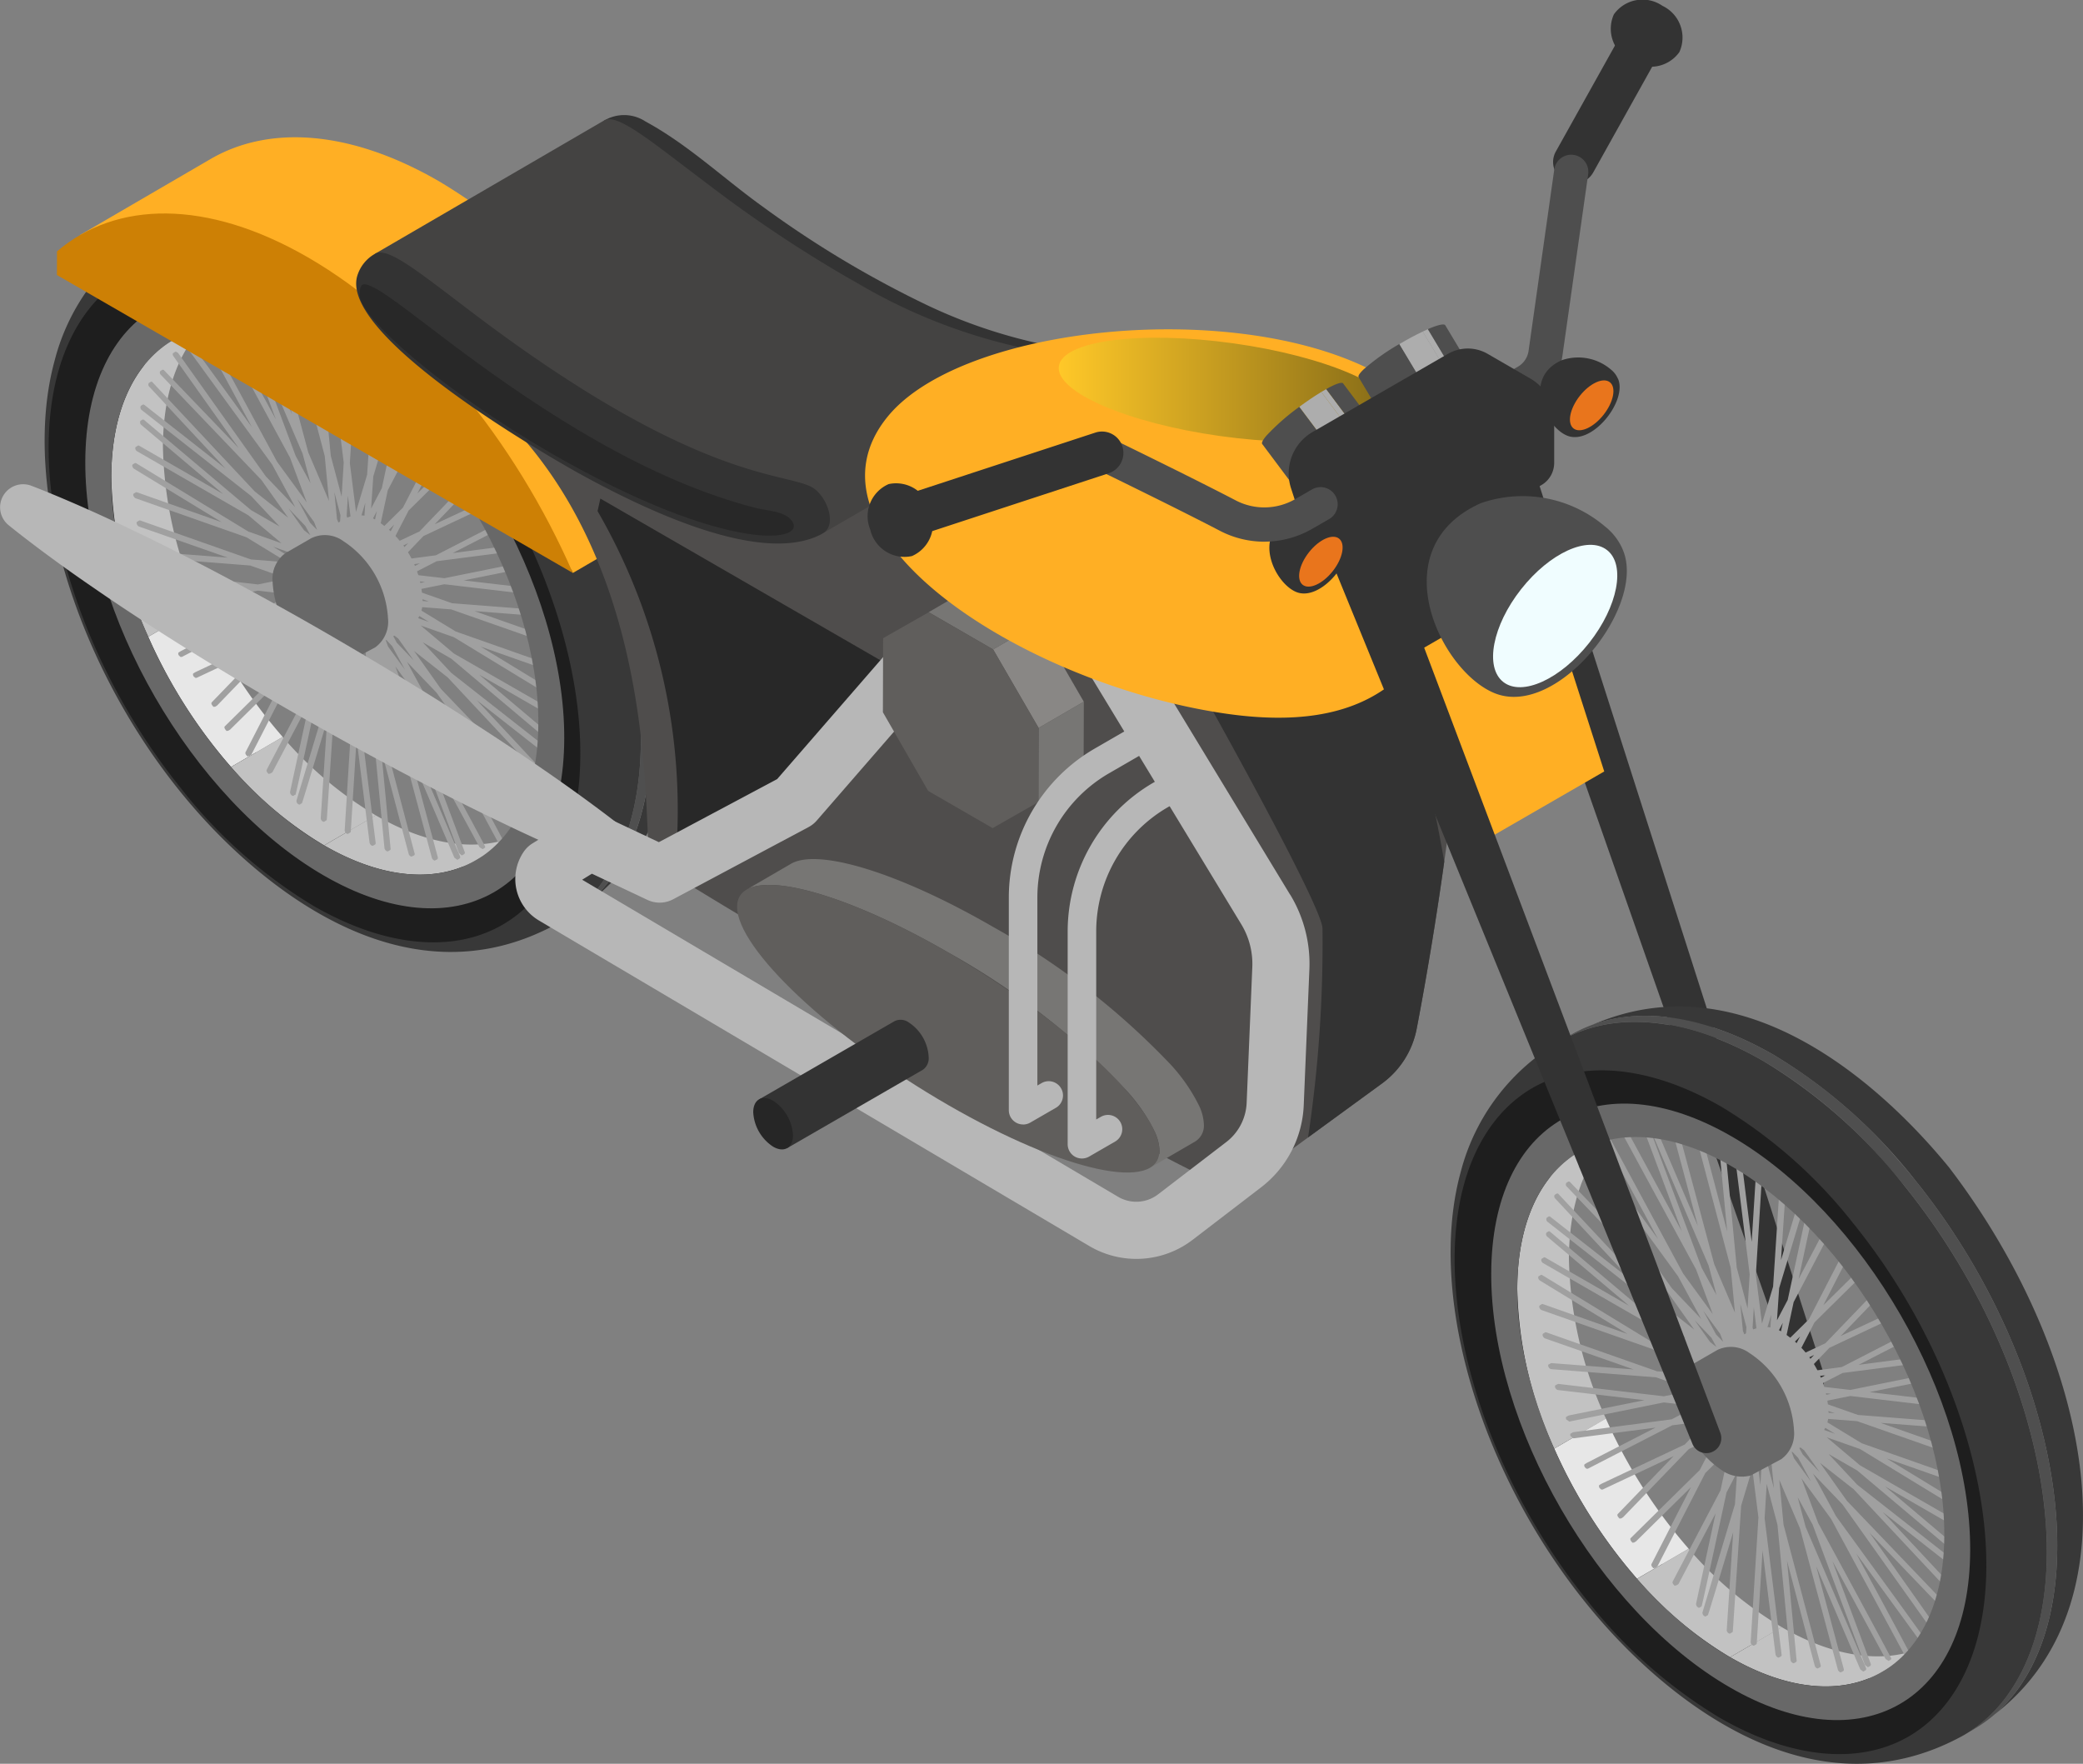 <svg xmlns="http://www.w3.org/2000/svg" xmlns:xlink="http://www.w3.org/1999/xlink" width="147.488" height="124.876" viewBox="0 0 147.488 124.876">
  <rect x="0" y="0" width="147.488" height="124.876" fill="#808080" stroke="none"/>
  <defs>
    <linearGradient id="linear-gradient" y1="0.5" x2="1" y2="0.5" gradientUnits="objectBoundingBox">
      <stop offset="0" stop-color="#ffc828"/>
      <stop offset="1" stop-color="#836917"/>
    </linearGradient>
  </defs>
  <g id="motorrad" transform="translate(0 0)">
    <path id="Pfad_152" data-name="Pfad 152" d="M62.937,17.723,84.444,84.9a1.062,1.062,0,0,1-2.014.675L59.1,19.007a2.022,2.022,0,0,1,3.816-1.338c.005.016.012.039.018.053" transform="translate(44.689 12.361)" fill="#333" fill-rule="evenodd"/>
    <path id="Pfad_153" data-name="Pfad 153" d="M17.374,21.184a2.21,2.21,0,0,0-2.26-.209L13.3,22.022a2.242,2.242,0,0,0-.928,2.051,7,7,0,0,0,3.167,5.487,2.449,2.449,0,0,0,1.94.3l2.158-1.153a2.239,2.239,0,0,0,.907-2.037,7,7,0,0,0-3.167-5.487" transform="translate(9.37 15.721)" fill="#a0a0a0" fill-rule="evenodd"/>
    <path id="Pfad_154" data-name="Pfad 154" d="M32.739,19.207h0C28.823,14.419,18.763,4.248,7.511,9.141c3.638-1.332,8.2-.547,12.837,2.132A36.944,36.944,0,0,1,30.4,20.188c9.626,11.966,12.881,28.032,7.294,35.906a10.7,10.7,0,0,1-1.663,1.838c10.377-8.039,6.719-25.647-3.29-38.725" transform="translate(5.69 5.942)" fill="#383838" fill-rule="evenodd"/>
    <path id="Pfad_155" data-name="Pfad 155" d="M37.889,30.615A48.389,48.389,0,0,0,31.37,19.9q-.627-.778-1.267-1.508a35.634,35.634,0,0,0-8.783-7.406C16.009,7.922,10.8,7.335,6.964,9.566l-.736.429c3.839-2.232,9.045-1.645,14.356,1.422a35.656,35.656,0,0,1,8.781,7.4q.641.73,1.269,1.51a48.34,48.34,0,0,1,6.517,10.712c4.238,9.584,4.8,19.518.777,25.193a10.093,10.093,0,0,1-3.15,2.912l.738-.429a10.083,10.083,0,0,0,3.148-2.911c4.028-5.677,3.461-15.609-.775-25.195" transform="translate(4.718 6.227)" fill="#4f4f4f" fill-rule="evenodd"/>
    <path id="Pfad_156" data-name="Pfad 156" d="M36.2,55.113c-3.294,4.622-9.25,4.835-15.365,1.3a32.411,32.411,0,0,1-8.82-7.823c-8.447-10.5-11.3-24.6-6.4-31.5,3.3-4.629,9.252-4.846,15.368-1.315A32.392,32.392,0,0,1,29.8,23.6c8.447,10.5,11.3,24.6,6.4,31.508M33.989,20.146a36.893,36.893,0,0,0-10.05-8.914C18.629,8.166,13.421,7.579,9.583,9.81a15.037,15.037,0,0,0-7.076,9.306C0,28.278,4.314,41.789,12.762,51.239c3.918,4.38,14.228,13.9,25.372,7.725a10.083,10.083,0,0,0,3.148-2.911c5.587-7.876,2.332-23.942-7.294-35.907" transform="translate(1.362 6.412)" fill="#383838" fill-rule="evenodd"/>
    <path id="Pfad_157" data-name="Pfad 157" d="M35.9,51.546a3.164,3.164,0,0,1-.854.851C32,54.166,27.872,53.7,23.663,51.27a29.245,29.245,0,0,1-7.96-7.062C8.068,34.72,5.479,21.972,9.917,15.733a8.029,8.029,0,0,1,2.589-2.362,4.381,4.381,0,0,1,.511-.174c4.074-.968,12.873,2.772,19.676,14.117,9.3,15.505,3.206,24.232,3.206,24.232m-5.654-30.22A34.45,34.45,0,0,0,20.861,13C14.355,9.244,8.015,9.474,4.509,14.4c-5.215,7.336-2.176,22.342,6.811,33.512A34.519,34.519,0,0,0,20.7,56.24C27.213,60,33.551,59.769,37.056,54.852c5.216-7.35,2.176-22.356-6.811-33.526" transform="translate(1.485 7.891)" fill="#1e1e1e" fill-rule="evenodd"/>
    <path id="Pfad_158" data-name="Pfad 158" d="M19.552,50.408l3.659-2.127c4.2,2.422,8,2.645,10.755,1.046l-3.661,2.127c-2.749,1.6-6.558,1.376-10.753-1.046M8.9,14.6l3.659-2.127c-2.717,1.578-4.4,4.937-4.419,9.709a28.448,28.448,0,0,0,2.617,11.331L7.1,35.638A28.445,28.445,0,0,1,4.483,24.307C4.5,19.535,6.184,16.178,8.9,14.6" transform="translate(3.396 9.448)" fill="#c2c2c2" fill-rule="evenodd"/>
    <path id="Pfad_159" data-name="Pfad 159" d="M5.971,26.569,9.63,24.442a36.467,36.467,0,0,0,5.862,9.217l-3.659,2.127a36.418,36.418,0,0,1-5.862-9.217" transform="translate(4.524 18.517)" fill="#e7e7e7" fill-rule="evenodd"/>
    <path id="Pfad_160" data-name="Pfad 160" d="M9.306,31.814l3.659-2.127a26.769,26.769,0,0,0,6.594,5.552L15.9,37.366a26.794,26.794,0,0,1-6.593-5.552" transform="translate(7.05 22.49)" fill="#c2c2c2" fill-rule="evenodd"/>
    <path id="Pfad_161" data-name="Pfad 161" d="M24.838,33.99l-.793-.668.381.028,1.925,1.172Zm-.775,2-.355-.652.455.355,1.1,1.554Zm-.62.272-.207-.557.494.52.905,1.671Zm-.112-6.6,1.534-.722-1.22,1.26-.638.086Zm-.861-.046.162-.761,1.237-1.225-.9,1.747Zm-.253-.954-.127.127.076-1.206.48-.916Zm-.633,8.085L21.632,36l.2.471.186,1.919Zm-.232-8.566-.046-.369.522-1.731-.088,1.367ZM25.7,30.367l-1.338.687-.845-.095.334-.346Zm.362,1.322-1.494.306-.682-.239.5-.258Zm.267,1.378-1.809-.141-.6-.369.615-.123Zm-5.267,5.079-.272-2.164.088-.3.272,1.028Zm-.552-11.155.086-1.425.272,2.164-.088.292Zm-.68,10.64.088-1.366.388-.738.046.367Zm-.192-12.307.434,1.642-.047.743-.2-.473ZM19.488,36.13l-.478.914.429-1.993.127-.128Zm-1.7-.049.9-1.745.5-.241-.162.763Zm-1-1.308,1.218-1.26.64-.086-.323.624Zm-.833-1.429,1.338-.685.845.095-.334.346Zm-.362-1.32,1.494-.306.682.237-.5.26Zm-.264-1.374,1.805.137.6.367-.612.125ZM15.3,29.186l1.512.538.793.666-.381-.026Zm2.285-1.464.355.65-.448-.352-1.1-1.55Zm.622-.278.209.559-.5-.517L17.015,25.8Zm17,11.994-5.215-3.179L34.928,38c-.03-.162-.062-.323-.093-.483l-6.6-2.325-2.9-1.765,2.575.2,6.617,2.32c-.04-.165-.086-.33-.128-.5l-4.84-1.7,4.424.343c-.044-.148-.091-.3-.137-.443l-5.874-.457-2.622-.923,2.074-.42,6.088.715c-.051-.149-.086-.3-.139-.453L28.8,31.575l4.055-.819c-.054-.135-.114-.269-.169-.4l-5.255,1.062-2.353-.272,1.805-.93,5.417-.7c-.095-.135-.19-.271-.285-.4l-4,.524,3.2-1.643c-.079-.112-.16-.22-.241-.332l-4.146,2.132-2.5.329,1.619-1.691,4.167-1.96c-.081-.111-.162-.225-.243-.334L26.741,27.6l2.382-2.476-.26-.343-3.2,3.329-2.026.953,1.257-2.434,3.069-3.035c-.086-.112-.176-.221-.265-.332l-2.181,2.155,1.52-2.965c-.1-.125-.2-.251-.308-.376l-2.232,4.343-1.7,1.678.622-2.9,2.274-4.341c-.1-.12-.211-.232-.315-.35l-1.61,3.063.844-3.916c-.125-.134-.241-.274-.367-.408L23,25.04l-.759,1.443.153-2.273,1.578-5.241c-.116-.121-.243-.237-.362-.357l-1.084,3.61.292-4.394c-.141-.135-.274-.276-.417-.41L21.957,24.1,21.17,26.72l-.434-3.445.431-6.944c-.137-.12-.274-.241-.415-.359l-.311,4.958-.726-5.818c-.151-.12-.318-.23-.473-.348L20.3,23.217l-.146,2.429-.768-2.889-.816-8.489c-.155-.112-.3-.23-.46-.341l.6,6.273L16.92,13.421c-.151-.026-.3-.056-.452-.083l2.49,9.431.3,3.176-1.468-3.436L15.28,13.12c-.155-.033-.308-.083-.462-.116l1.826,6.816-3.055-7.132c-.158-.044-.318-.074-.476-.123.005.062,4.276,10.031,4.276,10.031l.564,2.106L16.9,22.761l-3.712-9.93c-.091-.121-.135-.148-.2-.169a1.045,1.045,0,0,0-.178.091c-.033-.011-.063.072-.026.172L15.5,20.18l-3.768-6.935a.442.442,0,0,0-.216-.134c-.018.009-.149.088-.149.088-.047.014-.06.111,0,.206L16.5,22.884l1.181,3.164-2.1-2.877-5.215-9.651a.456.456,0,0,0-.216-.134l-.144.088c-.053.019-.063.111-.009.206l3.807,7.05L9.162,14.343c-.141-.105-.178-.107-.207-.09l-.13.081a.112.112,0,0,1,.105,0,.109.109,0,0,0-.116.005c-.053.046-.046.144.019.239l6.4,8.79,1.633,3.014L14.779,24.2l-6.2-8.723c-.139-.1-.179-.105-.211-.086l-.132.081a.116.116,0,0,1,.112,0,.117.117,0,0,0-.118,0c-.053.039-.046.144.014.23l4.619,6.5L7.557,16.674a.12.12,0,0,0-.109-.005l-.13.081a.2.2,0,0,0,.037.271l7.12,7.443,1.9,2.68L14,25.274,6.738,17.519a.118.118,0,0,0-.111,0L6.5,17.6a.206.206,0,0,0,.04.267l5.4,5.795L6.167,19.135a.109.109,0,0,0-.1,0l-.132.081a.23.23,0,0,0,.067.3L13.747,25.6l2.018,2.158L13.742,26.6l-7.6-6.406a.114.114,0,0,0-.1,0l-.132.081a.234.234,0,0,0,.063.294l5.793,4.89L5.819,22.038a.1.1,0,0,0-.1,0l-.132.081a.1.1,0,0,0-.044.081.261.261,0,0,0,.135.236l7.869,4.528L15.9,28.945l-2.35-.828L5.6,23.275a.1.1,0,0,0-.095,0l-.132.081a.1.1,0,0,0-.044.076.28.28,0,0,0,.134.243l6.2,3.777L5.666,25.337a.112.112,0,0,0-.093.005l-.13.081a.107.107,0,0,1,.091-.005c-.084-.026-.142.021-.137.114a.318.318,0,0,0,.17.227l7.849,2.761,2.9,1.772-2.58-.2L5.9,27.334a.114.114,0,0,0-.091.005l-.132.081a.115.115,0,0,1,.091-.005c-.084-.026-.142.023-.13.118a.3.3,0,0,0,.169.227l6.28,2.2-5.823-.45a.984.984,0,0,0-.186.093c-.023-.018-.063.053-.033.149a.271.271,0,0,0,.193.186l7.443.582,2.617.919-2.074.422-7.475-.877a1.014,1.014,0,0,0-.188.093c-.021-.018-.063.053-.039.146a.3.3,0,0,0,.193.193l6.137.719L7.494,33.222a1.817,1.817,0,0,0-.16.09c-.042,0-.06.095-.018.192l.211.151,6.7-1.355,2.348.271-1.8.926L7.8,34.408c-.03.011-.162.091-.162.091-.042,0-.065.091-.023.188l.206.153,5.811-.758-4.868,2.5-.132.081c-.06.037-.065.135,0,.228l.109.1.1,0,5.976-3.072,2.506-.325-1.617,1.684L9.814,38.062c-.012.005-.144.086-.144.086-.053.021-.058.121,0,.22l.116.1.095.007,5.03-2.366-3.956,4.1c-.047.054-.028.165.128.316l.12-.009.132-.081L16,35.6l2.026-.946-1.257,2.434-4.891,4.821c-.047.054-.028.165.128.323l.12-.014.132-.081L16.141,38.3,13.35,43.737c-.037.065,0,.179.139.3L13.626,44l.132-.081,3.4-6.626,1.7-1.678-.622,2.9-3.387,6.461c-.037.065-.005.176.139.3l.132-.035.132-.081,2.633-5.013-1.383,6.4a.3.3,0,0,0,.151.269c.072.033.134.011.149-.058-.04.062.091-.019.091-.019.04-.062,1.763-8.064,1.763-8.064l.752-1.445L19.263,39.5l-2.306,7.658a.273.273,0,0,0,.146.272c.067.032.127.016.144-.047-.037.051.095-.03.095-.03.037-.051,1.789-5.869,1.789-5.869l-.457,6.92a.284.284,0,0,0,.151.244c.079.037.144,0,.149-.077a.092.092,0,0,1-.042.079l.132-.081a.1.1,0,0,0,.042-.079l.589-8.879.787-2.628.436,3.452L20.37,49.26a.278.278,0,0,0,.151.244c.079.037.144,0,.149-.077a.1.1,0,0,1-.042.079l.132-.079a.1.1,0,0,0,.042-.081l.41-6.563.919,7.361a.3.3,0,0,0,.169.214.1.1,0,0,0,.095-.012c0,.007.128-.074.128-.074a.109.109,0,0,0,.04-.112l-1.207-9.665.146-2.427.761,2.888.924,9.575a.307.307,0,0,0,.17.22.1.1,0,0,0,.095-.005c0,.005.128-.076.128-.076a.1.1,0,0,0,.039-.111l-.675-7.044L24.9,50.94a.294.294,0,0,0,.186.19.829.829,0,0,0,.2-.091.121.121,0,0,0,.033-.141l-2.629-9.953-.3-3.176L23.859,41.2l2.682,10.011a.3.3,0,0,0,.193.2.884.884,0,0,0,.188-.091.133.133,0,0,0,.039-.149L25.012,43.9l3.123,7.3.209.156c.033-.012.163-.093.163-.093.046-.028.056-.1.021-.181l-4.264-9.965L23.7,39.013l1.053,1.94,3.708,9.922.2.172a1.484,1.484,0,0,0,.172-.093.133.133,0,0,0,.03-.165l-2.71-7.255,3.768,6.935.216.134.144-.088a.105.105,0,0,0,.042-.081c-.033-.127-5.18-9.6-5.18-9.6l-1.183-3.164,2.1,2.877,5.213,9.651.211.13c.019-.009.149-.09.149-.09a.1.1,0,0,0,.044-.081c-.033-.127-3.839-7.167-3.839-7.167l4.651,6.384.1.086.114,0,.13-.081a.11.11,0,0,0,.033-.095c-.053-.144-6.457-8.934-6.457-8.934l-1.631-3.014,2.092,2.183,6.2,8.723.1.086.114,0,.13-.081a.1.1,0,0,0,.033-.09c-.053-.144-4.666-6.642-4.666-6.642L34.1,47.041l.132-.021.13-.081a.172.172,0,0,0-.005-.155.211.211,0,0,0-.056-.1L27.179,39.25l-1.9-2.682,2.382,1.872,7.259,7.753a1.2,1.2,0,0,0,.1-.459l-5.3-5.682,5.4,4.238c.012-.163.018-.329.03-.492l-7.239-5.682-2.018-2.164,2.021,1.162,7.269,6.125c.011-.165.021-.33.03-.5l-5.322-4.491,5.364,3.086c0-.16,0-.32,0-.482L28.1,36.749l-2.346-1.981,2.35.828,7.15,4.355a.829.829,0,0,1,.023-.137c-.018-.128-.054-.251-.074-.376Z" transform="translate(4.036 9.519)" fill="#a0a0a0" fill-rule="evenodd"/>
    <path id="Pfad_162" data-name="Pfad 162" d="M20.346,50.951c-8.338-4.814-15.1-16.519-15.07-26.1.028-9.6,6.83-13.475,15.168-8.661s15.1,16.52,15.07,26.119c-.026,9.582-6.83,13.458-15.168,8.644m.105-36.878c-9.35-5.4-16.985-1.048-17.015,9.714-.03,10.744,7.554,23.9,16.9,29.3s16.984,1.028,17.013-9.716c.03-10.762-7.554-23.9-16.9-29.3" transform="translate(2.603 8.905)" fill="#686868" fill-rule="evenodd"/>
    <path id="Pfad_163" data-name="Pfad 163" d="M15.988,21.984a2.21,2.21,0,0,0-2.26-.209L11.91,22.823a2.242,2.242,0,0,0-.928,2.051,7,7,0,0,0,3.167,5.487,2.449,2.449,0,0,0,1.94.3l2.158-1.153a2.239,2.239,0,0,0,.907-2.037,7,7,0,0,0-3.167-5.487" transform="translate(8.32 16.327)" fill="#686868" fill-rule="evenodd"/>
    <path id="Pfad_164" data-name="Pfad 164" d="M47.3,30.767a54.531,54.531,0,0,0-8.77-13.8,40.209,40.209,0,0,0-9.906-8.338C22.314,4.991,16.6,4.669,12.475,7.07L3.212,12.464l34.823,23.7c.032.07.062.141.093.213l9.262-5.4c-.03-.07-.062-.142-.093-.213" transform="translate(2.434 4.19)" fill="#ffaf24" fill-rule="evenodd"/>
    <path id="Pfad_165" data-name="Pfad 165" d="M20.056,11.7C12.881,7.56,6.482,7.713,2.3,11.282l-.005,1.675L38.825,34.05C34.767,24.756,27.889,16.225,20.056,11.7" transform="translate(1.736 6.515)" fill="#cd8005" fill-rule="evenodd"/>
    <path id="Pfad_166" data-name="Pfad 166" d="M30.651,50.359c.647.923,38.974,23.277,41.458,23.388L82.4,66.232a6.246,6.246,0,0,0,2.461-3.858c1.322-6.853,2.969-17.644,3.088-23.471a18.282,18.282,0,0,0-.736-6.308c-1.22-3.568-4.22-6.3-7.579-8.02a44.271,44.271,0,0,0-10.772-3.348l-8.712-1.91c-2.636-.578-5.274-1.158-7.921-1.691-5.109-1.03-10.252-1.891-15.405-2.663-2.6-.388-5.209-.765-7.818-1.109-1.338-.178-5.631,1.721-7.946,3.369a1.668,1.668,0,0,0-.192,2.517c10.867,11.553,9.05,29.571,9.783,30.619" transform="translate(15.443 10.487)" fill="#4f4d4c" fill-rule="evenodd"/>
    <path id="Pfad_167" data-name="Pfad 167" d="M63.93,35.353c-.817-2.984-1.422-8.317-3.278-11.714L48.372,30.9s8.623,15.349,8.623,16.933a92.2,92.2,0,0,1-1.023,14.79L61.2,58.81a6.242,6.242,0,0,0,2.461-3.858C64.306,51.6,65.03,47.3,65.615,43.1c-.445-2.594-.981-5.173-1.686-7.747" transform="translate(36.645 17.908)" fill="#333" fill-rule="evenodd"/>
    <path id="Pfad_168" data-name="Pfad 168" d="M24.073,20.972A42.233,42.233,0,0,1,29.7,44.188L37.493,40.8l9.828-7.408L24.27,20.084Z" transform="translate(18.238 15.216)" fill="#282828" fill-rule="evenodd"/>
    <path id="Pfad_169" data-name="Pfad 169" d="M74.015,53.886a2.21,2.21,0,0,0-2.26-.209l-1.817,1.048a2.242,2.242,0,0,0-.928,2.051,7,7,0,0,0,3.167,5.487,2.449,2.449,0,0,0,1.94.3l2.158-1.151a2.244,2.244,0,0,0,.907-2.039,7,7,0,0,0-3.167-5.487" transform="translate(52.28 40.495)" fill="#a0a0a0" fill-rule="evenodd"/>
    <g id="Gruppe_140" data-name="Gruppe 140" transform="translate(112.752 71.261)">
      <path id="Pfad_170" data-name="Pfad 170" d="M25.228,11.364h0C21.312,6.576,11.254-3.595,0,1.3,3.638-.034,8.2.752,12.837,3.43a36.919,36.919,0,0,1,10.05,8.914C32.513,24.31,35.769,40.376,30.181,48.25a10.7,10.7,0,0,1-1.663,1.838c10.377-8.039,6.719-25.645-3.29-38.725" transform="translate(0 0)" fill="#383838" fill-rule="evenodd"/>
    </g>
    <path id="Pfad_171" data-name="Pfad 171" d="M94.53,63.316A48.389,48.389,0,0,0,88.011,52.6q-.625-.778-1.267-1.508a35.634,35.634,0,0,0-8.783-7.406c-5.311-3.065-10.517-3.652-14.356-1.422l-.736.429c3.839-2.232,9.045-1.645,14.356,1.422a35.656,35.656,0,0,1,8.781,7.4q.643.73,1.269,1.51a48.34,48.34,0,0,1,6.517,10.712c4.238,9.584,4.8,19.518.777,25.193a10.093,10.093,0,0,1-3.15,2.912l.738-.429a10.083,10.083,0,0,0,3.148-2.911c4.028-5.677,3.461-15.609-.775-25.195" transform="translate(47.628 31.002)" fill="#4f4f4f" fill-rule="evenodd"/>
    <path id="Pfad_172" data-name="Pfad 172" d="M92.839,87.815c-3.294,4.622-9.25,4.835-15.365,1.3a32.412,32.412,0,0,1-8.82-7.823c-8.447-10.5-11.3-24.6-6.4-31.494,3.3-4.631,9.252-4.847,15.368-1.316a32.423,32.423,0,0,1,8.818,7.821c8.445,10.5,11.3,24.6,6.4,31.508M90.63,52.848a36.894,36.894,0,0,0-10.05-8.914c-5.31-3.065-10.517-3.652-14.356-1.422a15.037,15.037,0,0,0-7.076,9.306C56.64,60.98,60.955,74.49,69.405,83.943c3.916,4.38,14.226,13.9,25.371,7.723a10.083,10.083,0,0,0,3.148-2.911c5.587-7.876,2.332-23.942-7.294-35.907" transform="translate(44.272 31.186)" fill="#383838" fill-rule="evenodd"/>
    <path id="Pfad_173" data-name="Pfad 173" d="M92.54,84.247a3.163,3.163,0,0,1-.854.851c-3.044,1.77-7.173,1.3-11.382-1.127a29.244,29.244,0,0,1-7.96-7.062c-7.635-9.487-10.224-22.235-5.786-28.475a8.047,8.047,0,0,1,2.589-2.362,4.381,4.381,0,0,1,.511-.174c4.074-.968,12.873,2.772,19.676,14.117,9.3,15.505,3.206,24.232,3.206,24.232m-5.654-30.22A34.471,34.471,0,0,0,77.5,45.7C71,41.946,64.656,42.176,61.151,47.1c-5.216,7.336-2.178,22.342,6.811,33.512a34.489,34.489,0,0,0,9.384,8.326C83.854,92.7,90.192,92.471,93.7,87.553c5.216-7.35,2.176-22.356-6.811-33.526" transform="translate(44.395 32.665)" fill="#1e1e1e" fill-rule="evenodd"/>
    <path id="Pfad_174" data-name="Pfad 174" d="M76.193,83.109l3.659-2.127c4.2,2.422,8,2.643,10.755,1.046l-3.661,2.127c-2.749,1.6-6.558,1.376-10.753-1.046M65.543,47.3,69.2,45.173c-2.717,1.578-4.4,4.937-4.419,9.709A28.478,28.478,0,0,0,67.4,66.213L63.739,68.34a28.445,28.445,0,0,1-2.615-11.331c.014-4.772,1.7-8.131,4.419-9.709" transform="translate(46.306 34.222)" fill="#c2c2c2" fill-rule="evenodd"/>
    <path id="Pfad_175" data-name="Pfad 175" d="M62.612,59.271l3.659-2.127a36.467,36.467,0,0,0,5.862,9.217l-3.659,2.127a36.466,36.466,0,0,1-5.862-9.217" transform="translate(47.434 43.292)" fill="#e7e7e7" fill-rule="evenodd"/>
    <path id="Pfad_176" data-name="Pfad 176" d="M65.947,64.515l3.659-2.127A26.769,26.769,0,0,0,76.2,67.941l-3.661,2.127a26.793,26.793,0,0,1-6.593-5.552" transform="translate(49.96 47.265)" fill="#c2c2c2" fill-rule="evenodd"/>
    <path id="Pfad_177" data-name="Pfad 177" d="M81.479,66.691l-.793-.668.38.028,1.926,1.172Zm-.775,2-.355-.652.455.355,1.1,1.554Zm-.62.272-.209-.557.5.52.905,1.671Zm-.112-6.6,1.534-.722-1.22,1.26-.638.086Zm-.861-.046.162-.761,1.237-1.225-.9,1.747Zm-.253-.954-.127.127.076-1.206.48-.916Zm-.633,8.085.049-.75.2.473.186,1.919Zm-.232-8.566-.047-.369.524-1.731-.09,1.367Zm4.346,2.186L81,63.756l-.845-.095.334-.346Zm.362,1.322-1.494.306-.682-.239.5-.258Zm.267,1.378-1.809-.141-.6-.369.615-.123ZM77.7,70.848l-.272-2.164.088-.3.272,1.028Zm-.552-11.155.086-1.425.272,2.164-.088.292Zm-.68,10.64.088-1.366.387-.738.047.367Zm-.192-12.307.434,1.642-.047.743-.2-.471Zm-.148,10.806-.478.914.429-1.993.127-.128Zm-1.7-.049.9-1.745.5-.241-.162.763Zm-1-1.308,1.218-1.26.638-.086-.322.624ZM72.6,66.046l1.338-.685.844.095-.334.346Zm-.362-1.32,1.494-.306.682.237-.5.26Zm-.264-1.374,1.8.137.6.367-.612.123Zm-.026-1.464,1.512.538.793.666-.381-.026Zm2.285-1.464.355.65-.448-.352-1.1-1.55Zm.62-.279.211.561-.5-.517-.91-1.684Zm17,12-5.215-3.179L91.57,70.7c-.03-.162-.062-.323-.093-.483l-6.6-2.325-2.9-1.765,2.575.2,6.617,2.32c-.042-.165-.086-.33-.128-.5l-4.84-1.7,4.424.341-.137-.443-5.874-.457-2.622-.923,2.074-.42,6.088.715c-.051-.151-.086-.3-.139-.453l-4.579-.536,4.055-.819c-.054-.135-.116-.269-.169-.4L84.07,64.115l-2.353-.272,1.805-.928,5.417-.7c-.095-.135-.19-.271-.285-.4l-4,.524,3.2-1.643c-.079-.112-.16-.22-.241-.332l-4.146,2.132-2.5.329,1.619-1.691,4.167-1.96-.243-.334L83.381,60.3l2.383-2.476-.26-.343-3.2,3.329-2.026.953,1.257-2.434L84.6,56.3c-.086-.112-.178-.221-.265-.332l-2.181,2.155,1.52-2.965c-.1-.125-.2-.251-.308-.376L81.133,59.12l-1.7,1.678.622-2.9,2.274-4.341c-.1-.12-.211-.232-.315-.35l-1.61,3.063.844-3.916c-.125-.134-.241-.274-.367-.408l-1.246,5.795-.759,1.443.153-2.273,1.578-5.241c-.118-.121-.243-.237-.362-.357l-1.084,3.61.292-4.394c-.141-.135-.274-.276-.417-.411L78.6,56.8l-.787,2.622-.434-3.445.431-6.944c-.137-.12-.274-.241-.415-.359l-.311,4.958-.726-5.818c-.151-.12-.318-.23-.473-.348l1.056,8.452-.148,2.429-.766-2.889L75.21,46.97c-.155-.112-.3-.23-.46-.341l.6,6.273-1.789-6.779c-.151-.026-.3-.056-.452-.083l2.49,9.431.3,3.176-1.468-3.436-2.515-9.389c-.155-.033-.308-.083-.462-.116l1.824,6.816L70.231,45.39c-.158-.044-.318-.074-.476-.123.005.062,4.276,10.031,4.276,10.031l.564,2.106-1.055-1.94L69.828,45.53c-.091-.12-.135-.146-.2-.167a1.045,1.045,0,0,0-.178.091c-.033-.011-.063.072-.026.172l2.71,7.255L68.37,45.947a.442.442,0,0,0-.216-.134c-.018.009-.149.088-.149.088-.047.014-.06.111-.005.206l5.148,9.479,1.181,3.164-2.1-2.877-5.215-9.651a.456.456,0,0,0-.216-.134c-.014.007-.144.088-.144.088-.053.019-.063.111-.009.206l3.807,7.05L65.8,47.045c-.141-.105-.179-.107-.207-.09l-.13.081a.112.112,0,0,1,.105,0,.109.109,0,0,0-.116.005c-.053.044-.047.144.019.239l6.4,8.79,1.633,3.014L71.419,56.9l-6.194-8.723c-.139-.1-.179-.105-.211-.086l-.132.081a.116.116,0,0,1,.112,0,.117.117,0,0,0-.118,0c-.053.039-.047.144.014.23l4.619,6.5L64.2,49.376a.115.115,0,0,0-.109-.005l-.13.081a.2.2,0,0,0,.037.271l7.12,7.443,1.9,2.68-2.383-1.87L63.38,50.221a.118.118,0,0,0-.111,0l-.132.081a.206.206,0,0,0,.04.267l5.4,5.795-5.772-4.524a.109.109,0,0,0-.1,0l-.132.081a.231.231,0,0,0,.067.3L70.389,58.3l2.018,2.158L70.384,59.3l-7.6-6.406a.1.1,0,0,0-.1,0l-.132.081a.234.234,0,0,0,.063.294l5.793,4.89L62.461,54.74a.1.1,0,0,0-.1,0l-.132.081a.1.1,0,0,0-.044.081.259.259,0,0,0,.134.236l7.869,4.528,2.348,1.983-2.35-.828-7.946-4.842a.1.1,0,0,0-.095,0l-.132.081a.1.1,0,0,0-.046.076.288.288,0,0,0,.134.243l6.2,3.777-5.992-2.116a.112.112,0,0,0-.093.005l-.132.081a.112.112,0,0,1,.093-.005c-.084-.026-.142.021-.137.114a.314.314,0,0,0,.17.227l7.849,2.761,2.9,1.772-2.58-.2-7.837-2.756a.107.107,0,0,0-.091.007l-.132.079a.114.114,0,0,1,.091-.005c-.084-.026-.144.023-.13.118a.291.291,0,0,0,.169.227l6.28,2.2-5.823-.45a.984.984,0,0,0-.186.093c-.023-.018-.063.053-.033.149a.276.276,0,0,0,.193.188l7.443.58,2.617.919-2.074.422-7.475-.877a1.014,1.014,0,0,0-.188.093c-.021-.018-.063.053-.039.146a.3.3,0,0,0,.193.193l6.137.719-5.362,1.083a1.818,1.818,0,0,0-.16.09c-.042,0-.06.095-.018.192l.211.151L70.865,65l2.348.271-1.8.926-6.969.912a1.769,1.769,0,0,0-.162.091c-.042,0-.065.091-.023.188l.206.153,5.811-.758-4.868,2.5-.132.081c-.06.037-.065.135,0,.229l.107.1.1,0,5.978-3.074,2.506-.325-1.619,1.684-5.891,2.777c-.012.005-.144.086-.144.086-.053.021-.058.121,0,.22l.116.105.095.005,5.03-2.366-3.956,4.1c-.047.054-.028.165.128.316l.12-.009.132-.081L72.637,68.3l2.026-.946-1.257,2.434-4.891,4.821c-.047.054-.028.165.128.323l.12-.014.132-.081L72.783,71l-2.791,5.441c-.037.065,0,.179.139.3l.137-.032.132-.081L73.8,70l1.7-1.677-.622,2.9L71.491,77.68c-.035.065,0,.176.141.3l.132-.035.132-.079,2.633-5.014-1.383,6.4a.3.3,0,0,0,.151.269c.072.033.132.011.149-.058-.04.062.09-.019.09-.019.042-.062,1.765-8.064,1.765-8.064l.752-1.445L75.9,72.205,73.6,79.863a.273.273,0,0,0,.146.272c.067.032.127.016.144-.047-.037.051.095-.03.095-.03.035-.051,1.789-5.869,1.789-5.869l-.457,6.92a.284.284,0,0,0,.151.244c.079.037.144,0,.149-.077a.092.092,0,0,1-.042.079l.132-.081a.1.1,0,0,0,.042-.079l.589-8.879.787-2.628.436,3.452-.548,8.821a.278.278,0,0,0,.151.244c.077.037.144,0,.149-.077a.1.1,0,0,1-.042.079l.132-.079a.1.1,0,0,0,.04-.081l.411-6.563.919,7.361a.3.3,0,0,0,.169.214.1.1,0,0,0,.095-.012c0,.007.128-.074.128-.074a.106.106,0,0,0,.039-.112L78,73.2l.148-2.427.761,2.888.924,9.575a.3.3,0,0,0,.17.22.1.1,0,0,0,.095-.005c0,.005.128-.076.128-.076a.1.1,0,0,0,.039-.111l-.677-7.044,1.961,7.426a.294.294,0,0,0,.186.19.829.829,0,0,0,.2-.091.121.121,0,0,0,.033-.141l-2.629-9.953-.3-3.176L80.5,73.906l2.684,10.009a.3.3,0,0,0,.193.2.884.884,0,0,0,.188-.091.135.135,0,0,0,.039-.149L81.652,76.6l3.123,7.3.211.156c.032-.012.163-.093.163-.093.046-.028.056-.1.021-.181L80.906,73.82l-.564-2.107L81.4,73.655,85.1,83.577l.206.172a1.483,1.483,0,0,0,.172-.093.133.133,0,0,0,.03-.165L82.8,76.235l3.768,6.935.216.134.142-.088a.1.1,0,0,0,.044-.081c-.033-.127-5.18-9.6-5.18-9.6l-1.183-3.164,2.1,2.877L87.917,82.9l.211.13c.019-.009.149-.09.149-.09a.1.1,0,0,0,.044-.081c-.033-.127-3.839-7.167-3.839-7.167l4.651,6.384.1.086.114,0,.13-.081a.11.11,0,0,0,.033-.095c-.053-.144-6.457-8.934-6.457-8.934l-1.631-3.014,2.092,2.183,6.2,8.723.1.086.114,0,.13-.081a.105.105,0,0,0,.033-.09c-.053-.144-4.668-6.642-4.668-6.642l5.315,5.536.132-.021.13-.081a.172.172,0,0,0-.005-.155.227.227,0,0,0-.056-.1l-7.118-7.436-1.9-2.682L84.3,71.142l7.259,7.753a1.2,1.2,0,0,0,.1-.46l-5.3-5.68,5.4,4.238c.012-.163.018-.329.03-.492l-7.239-5.682L82.53,68.653l2.021,1.162,7.269,6.125c.011-.165.019-.33.028-.5l-5.32-4.492,5.364,3.088c0-.16,0-.32,0-.482l-7.148-4.107L82.4,67.47l2.35.826,7.15,4.357a.876.876,0,0,1,.021-.137c-.016-.128-.055-.25-.072-.376Z" transform="translate(46.945 34.293)" fill="#a0a0a0" fill-rule="evenodd"/>
    <path id="Pfad_178" data-name="Pfad 178" d="M76.987,83.652c-8.338-4.814-15.1-16.52-15.07-26.1.028-9.6,6.83-13.475,15.168-8.661s15.1,16.519,15.07,26.119c-.028,9.582-6.83,13.458-15.168,8.644m.1-36.878c-9.349-5.4-16.983-1.049-17.013,9.714-.03,10.744,7.554,23.9,16.9,29.3s16.983,1.028,17.013-9.716c.03-10.762-7.554-23.9-16.9-29.3" transform="translate(45.513 33.679)" fill="#686868" fill-rule="evenodd"/>
    <path id="Pfad_179" data-name="Pfad 179" d="M72.629,54.686a2.21,2.21,0,0,0-2.26-.209l-1.817,1.048a2.242,2.242,0,0,0-.928,2.051,7,7,0,0,0,3.167,5.487,2.449,2.449,0,0,0,1.94.3l2.158-1.151a2.244,2.244,0,0,0,.907-2.039,7,7,0,0,0-3.167-5.487" transform="translate(51.23 41.102)" fill="#686868" fill-rule="evenodd"/>
    <path id="Pfad_180" data-name="Pfad 180" d="M56.648,21.186a2.471,2.471,0,0,0-.545-.181,36.851,36.851,0,0,1-9.02-2.972,73.078,73.078,0,0,1-11.47-6.883c-2.795-2-5.3-4.408-8.343-6.06a2.753,2.753,0,0,0-2.935-.06l11.8,12.5,20.036,7.187c1.937-1.309,1.246-3.049.473-3.533" transform="translate(18.436 3.512)" fill="#333" fill-rule="evenodd"/>
    <path id="Pfad_181" data-name="Pfad 181" d="M61.868,21.174A39.387,39.387,0,0,1,49.26,16.4c-.355-.2-.707-.4-1.051-.6a93.124,93.124,0,0,1-9.394-6.3c-2.527-1.895-4.436-3.433-5.749-4.19-.8-.462-1.376-.634-1.74-.424L15.108,14.323c9.835,8.44,20.045,15.968,31.8,19.736-.049.033,16.061-9.326,16.061-9.326.054-.032.105-.065.156-.1.982-.684-.047-3.274-1.257-3.461" transform="translate(11.446 3.644)" fill="#444342" fill-rule="evenodd"/>
    <path id="Pfad_182" data-name="Pfad 182" d="M46.574,26.765c-2.021-1.044-8.164-.471-23.4-11.89-2.527-1.895-4.436-3.433-5.749-4.19-.8-.462-1.376-.634-1.74-.424a2.688,2.688,0,0,0-1.274,1.617C13.227,16.4,29.434,25.427,30.125,25.81c5.663,3.134,13.243,6.42,17.2,4.285.054-.032.105-.065.156-.1.923-.645.146-2.687-.91-3.232" transform="translate(10.87 7.706)" fill="#333" fill-rule="evenodd"/>
    <path id="Pfad_183" data-name="Pfad 183" d="M42.543,27.288c-7.537-1.923-14.99-6.717-21.242-11.4-2.536-1.9-4.4-3.4-5.6-4.1-.961-.518-1.162-.468-1.211.32C14.3,13.725,20.565,19.082,28,23.385c12.709,7.333,18.5,6.327,17.006,4.71-.547-.594-1.684-.608-2.462-.807" transform="translate(10.972 8.676)" fill="#282828" fill-rule="evenodd"/>
    <path id="Pfad_184" data-name="Pfad 184" d="M75.618,44.614,64.134,25.69a2.021,2.021,0,0,0-3.455,2.1L72.161,46.711a5.4,5.4,0,0,1,.782,3.034l-.4,9.609a3.691,3.691,0,0,1-1.445,2.78l-4.826,3.7a2.534,2.534,0,0,1-2.84.169L25.494,43.56l.689-.427,3.932,1.856a2.033,2.033,0,0,0,1.814-.042l9.6-5.118a2.05,2.05,0,0,0,.575-.459l8.718-10.034a2.022,2.022,0,0,0-3.051-2.654L39.3,36.434,30.923,40.9l-4.007-1.893a2.029,2.029,0,0,0-1.93.111l-3.023,1.877a2.076,2.076,0,0,0-.592.562,3.415,3.415,0,0,0,1.065,4.891L61.377,69.479a6.547,6.547,0,0,0,7.357-.438l4.828-3.7a7.72,7.72,0,0,0,3.023-5.825l.4-9.609a9.441,9.441,0,0,0-1.364-5.3" transform="translate(15.727 18.726)" fill="#b7b7b7" fill-rule="evenodd"/>
    <path id="Pfad_185" data-name="Pfad 185" d="M62.117,52.073a12.338,12.338,0,0,0-2.034-2.942A52.9,52.9,0,0,0,47.517,39.4c-6.714-3.877-12.4-5.566-14.294-4.464l-3.144,1.828c1.9-1.1,7.58.587,14.294,4.462a52.948,52.948,0,0,1,12.567,9.726A12.344,12.344,0,0,1,58.973,53.9a3.382,3.382,0,0,1,.339,1.348,1.318,1.318,0,0,1-.678,1.216l3.144-1.828a1.318,1.318,0,0,0,.678-1.216,3.382,3.382,0,0,0-.339-1.348" transform="translate(22.787 26.219)" fill="#777674" fill-rule="evenodd"/>
    <path id="Pfad_186" data-name="Pfad 186" d="M44.663,40.443c-8.261-4.77-14.961-6.229-14.969-3.25s6.679,9.266,14.939,14.034S59.594,57.439,59.6,54.462s-6.679-9.25-14.939-14.018" transform="translate(22.496 27.006)" fill="#605e5c" fill-rule="evenodd"/>
    <path id="Pfad_187" data-name="Pfad 187" d="M41.847,30.125l-.014,5.245,3.2-1.86.016-5.243Z" transform="translate(31.692 21.415)" fill="#777674" fill-rule="evenodd"/>
    <path id="Pfad_188" data-name="Pfad 188" d="M43.208,25.1l-3.2,1.86,3.22,5.559,3.2-1.858Z" transform="translate(30.31 19.018)" fill="#898785" fill-rule="evenodd"/>
    <path id="Pfad_189" data-name="Pfad 189" d="M40.612,23.6l-3.2,1.86L41.977,28.1l3.2-1.86Z" transform="translate(28.343 17.882)" fill="#777674" fill-rule="evenodd"/>
    <path id="Pfad_190" data-name="Pfad 190" d="M43.373,27.3l-4.563-2.635L35.584,26.5l-.016,5.245,3.206,5.568,4.564,2.635L46.579,38.1l.014-5.243Z" transform="translate(26.946 18.684)" fill="#605e5c" fill-rule="evenodd"/>
    <path id="Pfad_191" data-name="Pfad 191" d="M36.49,19.4C29.5,27.842,46.251,38.461,60.458,40.486c9.494,1.352,14.862-2.162,16.393-11.677a14.4,14.4,0,0,0,.044-5.73C73.712,10.21,43.367,11.1,36.49,19.4" transform="translate(26.401 10.05)" fill="#ffaf24" fill-rule="evenodd"/>
    <g id="Gruppe_141" data-name="Gruppe 141" transform="translate(74.963 23.909)">
      <path id="Pfad_192" data-name="Pfad 192" d="M23.783,5.345C24.047,3.532,18.939,1.318,12.374.4S.274.2.01,2.016,4.852,6.042,11.417,6.962s12.1.2,12.366-1.617" transform="translate(0 0)" fill-rule="evenodd" fill="url(#linear-gradient)"/>
    </g>
    <g id="Gruppe_142" data-name="Gruppe 142" transform="translate(0 34.284)">
      <path id="Pfad_193" data-name="Pfad 193" d="M44.011,24.24s-2.385-1.9-6.139-4.454C36,18.5,33.789,17.055,31.4,15.54s-4.977-3.07-7.584-4.589C18.6,7.91,13.264,5.086,9.16,3.144,5.068,1.179,2.2.1,2.2.1A1.632,1.632,0,0,0,.6,2.891s2.364,1.942,6.111,4.5c3.733,2.584,8.848,5.793,14.087,8.786,2.619,1.5,5.262,2.956,7.767,4.274s4.867,2.508,6.916,3.484c4.085,1.976,6.925,3.09,6.925,3.09a1.628,1.628,0,0,0,1.61-2.788" transform="translate(0 0)" fill="#b7b7b7" fill-rule="evenodd"/>
    </g>
    <path id="Pfad_194" data-name="Pfad 194" d="M44.023,58.669a1.009,1.009,0,0,1-1.011-1.011V42.583a12.192,12.192,0,0,1,6.078-10.53l1.889-1.091a1.011,1.011,0,1,1,1.011,1.751L50.1,33.8a10.167,10.167,0,0,0-5.067,8.779V55.907l.336-.193a1.011,1.011,0,0,1,1.011,1.751l-1.851,1.069a1.021,1.021,0,0,1-.506.135" transform="translate(32.585 23.354)" fill="#b7b7b7" fill-rule="evenodd"/>
    <path id="Pfad_195" data-name="Pfad 195" d="M41.652,57.6a1.009,1.009,0,0,1-1.011-1.011V41.519a12.19,12.19,0,0,1,6.078-10.53l3.114-1.8a1.011,1.011,0,1,1,1.011,1.751l-3.114,1.8a10.163,10.163,0,0,0-5.067,8.779V54.843L43,54.65A1.011,1.011,0,0,1,44.009,56.4l-1.851,1.069a1.021,1.021,0,0,1-.506.135" transform="translate(30.789 22.013)" fill="#b7b7b7" fill-rule="evenodd"/>
    <path id="Pfad_196" data-name="Pfad 196" d="M41.186,41.27a.985.985,0,0,0-1.005-.093l-9.607,5.547,2.011,3.438,9.607-5.547a1,1,0,0,0,.4-.907,3.113,3.113,0,0,0-1.408-2.438" transform="translate(23.162 31.12)" fill="#333" fill-rule="evenodd"/>
    <path id="Pfad_197" data-name="Pfad 197" d="M33.16,46.864c0,.9-.631,1.262-1.408.812a3.111,3.111,0,0,1-1.408-2.438c0-.9.631-1.262,1.408-.814a3.117,3.117,0,0,1,1.408,2.44" transform="translate(22.989 33.51)" fill="#262626" fill-rule="evenodd"/>
    <path id="Pfad_198" data-name="Pfad 198" d="M64.082,12.288a1.515,1.515,0,0,1-1.322-2.255L67.41,1.7a1.516,1.516,0,0,1,2.649,1.476l-4.651,8.338a1.516,1.516,0,0,1-1.325.779" transform="translate(47.401 0.695)" fill="#333" fill-rule="evenodd"/>
    <path id="Pfad_199" data-name="Pfad 199" d="M60.079,25.471a1.213,1.213,0,0,1-.606-2.264l3.4-1.961a1.546,1.546,0,0,0,.761-1.114L65.455,7.275a1.212,1.212,0,0,1,2.4.341L66.03,20.485a3.966,3.966,0,0,1-1.947,2.863l-3.4,1.961a1.214,1.214,0,0,1-.6.162" transform="translate(44.596 4.721)" fill="#4e4e4e" fill-rule="evenodd"/>
    <path id="Pfad_200" data-name="Pfad 200" d="M67.56,15.918c.668,1.571-1.835,4.73-3.6,4.023-1.543-.619-3.2-4.078-.4-5.336a3.566,3.566,0,0,1,3.48.642,1.672,1.672,0,0,1,.513.671" transform="translate(47.008 10.905)" fill="#333" fill-rule="evenodd"/>
    <path id="Pfad_201" data-name="Pfad 201" d="M66.073,15.454c-.466-.367-1.422.067-2.132.97s-.909,1.933-.443,2.3,1.422-.067,2.132-.97.91-1.933.443-2.3" transform="translate(47.914 11.609)" fill="#e9751c" fill-rule="evenodd"/>
    <path id="Pfad_202" data-name="Pfad 202" d="M59.539,17.138l-2.223-3.71c.128-.062.25-.116.366-.167L59.9,16.973c-.114.049-.237.1-.366.165" transform="translate(43.421 10.047)" fill="#adadad" fill-rule="evenodd"/>
    <path id="Pfad_203" data-name="Pfad 203" d="M61.867,17.115,59.643,13.4c.722-.315,1.156-.4,1.232-.274L63.1,16.84c-.077-.128-.511-.039-1.234.274m-4.905,3.4-2.223-3.71c-.053-.088.06-.274.359-.559a15.8,15.8,0,0,1,2.529-1.793l2.223,3.71a15.761,15.761,0,0,0-2.529,1.794c-.3.285-.411.471-.359.557" transform="translate(41.459 9.904)" fill="#4e4e4e" fill-rule="evenodd"/>
    <path id="Pfad_204" data-name="Pfad 204" d="M58.6,17.954l-2.223-3.71c.555-.33,1.127-.64,1.652-.888l2.223,3.71c-.526.25-1.1.559-1.652.888" transform="translate(42.709 10.118)" fill="#adadad" fill-rule="evenodd"/>
    <path id="Pfad_205" data-name="Pfad 205" d="M60.543,15.681c1.492-.707,2.046-.65,1.241.116a19.3,19.3,0,0,1-4.171,2.677c-1.5.71-2.06.661-1.251-.111a19.34,19.34,0,0,1,4.181-2.682" transform="translate(42.418 11.504)" fill="#1a1a1a" fill-rule="evenodd"/>
    <path id="Pfad_206" data-name="Pfad 206" d="M55.822,19.34,53.23,15.876c.123-.074.239-.141.348-.2l2.591,3.464c-.109.062-.225.128-.346.2" transform="translate(40.326 11.874)" fill="#adadad" fill-rule="evenodd"/>
    <path id="Pfad_207" data-name="Pfad 207" d="M57.98,19.328l-2.592-3.464c.687-.385,1.111-.518,1.2-.4l2.592,3.464c-.09-.12-.511.014-1.2.4m-4.531,3.888-2.592-3.464c-.06-.081.033-.278.3-.591a15.753,15.753,0,0,1,2.332-2.044l2.592,3.464a15.752,15.752,0,0,0-2.332,2.044c-.269.313-.36.51-.3.591" transform="translate(38.515 11.684)" fill="#4e4e4e" fill-rule="evenodd"/>
    <path id="Pfad_208" data-name="Pfad 208" d="M54.939,20.3,52.346,16.84c.518-.385,1.056-.75,1.554-1.051l2.591,3.464c-.5.3-1.033.666-1.552,1.051" transform="translate(39.657 11.962)" fill="#adadad" fill-rule="evenodd"/>
    <path id="Pfad_209" data-name="Pfad 209" d="M56.516,18.037c1.411-.856,1.968-.858,1.246-.012a19.224,19.224,0,0,1-3.874,3.09c-1.422.861-1.984.868-1.257.018a19.356,19.356,0,0,1,3.884-3.1" transform="translate(39.632 13.177)" fill="#1a1a1a" fill-rule="evenodd"/>
    <path id="Pfad_210" data-name="Pfad 210" d="M64.828,17.425,54.193,23.564,63.3,46.748l9.233-5.329Z" transform="translate(41.056 13.201)" fill="#ffaf24" fill-rule="evenodd"/>
    <path id="Pfad_211" data-name="Pfad 211" d="M55.172,24.881,57.9,31.822l9.233-5.331-2.281-7.1a106.372,106.372,0,0,0-9.679,5.489" transform="translate(41.798 14.691)" fill="#333" fill-rule="evenodd"/>
    <path id="Pfad_212" data-name="Pfad 212" d="M56.951,21.061,81.625,86.47a1.062,1.062,0,0,1-1.977.777L53.188,22.54a2.022,2.022,0,1,1,3.744-1.529l.019.051" transform="translate(40.18 14.964)" fill="#333" fill-rule="evenodd"/>
    <path id="Pfad_213" data-name="Pfad 213" d="M63.194,14.415l-9.582,5.533a3.388,3.388,0,0,0-1.531,3.981L53.368,27.9a2.352,2.352,0,0,0,1.062,1.315L57.354,30.9l12.454-7.189a1.82,1.82,0,0,0,.907-1.575V19.091a3.377,3.377,0,0,0-1.689-2.926L66,14.415a2.8,2.8,0,0,0-2.8,0" transform="translate(39.33 10.636)" fill="#333" fill-rule="evenodd"/>
    <path id="Pfad_214" data-name="Pfad 214" d="M56.649,22.218c.668,1.571-1.835,4.73-3.6,4.023-1.543-.619-3.2-4.078-.4-5.336a3.566,3.566,0,0,1,3.48.642,1.672,1.672,0,0,1,.513.671" transform="translate(38.743 15.677)" fill="#333" fill-rule="evenodd"/>
    <path id="Pfad_215" data-name="Pfad 215" d="M55.163,21.753c-.466-.367-1.422.067-2.132.97s-.909,1.933-.443,2.3,1.42-.067,2.132-.97.909-1.933.443-2.3" transform="translate(39.649 16.381)" fill="#e9751c" fill-rule="evenodd"/>
    <path id="Pfad_216" data-name="Pfad 216" d="M56.409,25.054a6.806,6.806,0,0,1-3.153-.777c-3.273-1.707-8.813-4.392-8.867-4.42a1.213,1.213,0,0,1,1.058-2.183c.054.028,5.628,2.73,8.932,4.452a4.368,4.368,0,0,0,4.232-.093l1.148-.663a1.213,1.213,0,1,1,1.213,2.1l-1.148.661a6.816,6.816,0,0,1-3.415.921" transform="translate(33.11 13.298)" fill="#4e4e4e" fill-rule="evenodd"/>
    <path id="Pfad_217" data-name="Pfad 217" d="M37.41,24.817a1.516,1.516,0,0,1-.473-2.956l13.426-4.4a1.515,1.515,0,0,1,.946,2.879L37.882,24.742a1.527,1.527,0,0,1-.473.076" transform="translate(27.192 13.168)" fill="#333" fill-rule="evenodd"/>
    <path id="Pfad_218" data-name="Pfad 218" d="M71.365,23.811c1.686,3.96-4.626,11.923-9.069,10.143-3.891-1.561-8.059-10.28-1-13.454a9,9,0,0,1,8.772,1.62,4.179,4.179,0,0,1,1.3,1.691" transform="translate(43.544 15.129)" fill="#4e4e4e" fill-rule="evenodd"/>
    <path id="Pfad_219" data-name="Pfad 219" d="M68.22,22.32c-1.332-1.048-4.056.192-6.086,2.77s-2.594,5.519-1.264,6.566,4.056-.192,6.087-2.77,2.6-5.519,1.264-6.566" transform="translate(45.568 16.627)" fill="#f0fdff" fill-rule="evenodd"/>
    <g id="Gruppe_143" data-name="Gruppe 143" transform="translate(114.014 0)">
      <path id="Pfad_220" data-name="Pfad 220" d="M4.894,3.69a2.485,2.485,0,0,1-3.434.594,2.484,2.484,0,0,1-1.2-3.271,2.487,2.487,0,0,1,3.436-.6,2.487,2.487,0,0,1,1.2,3.273" transform="translate(0 0)" fill="#333" fill-rule="evenodd"/>
    </g>
    <path id="Pfad_221" data-name="Pfad 221" d="M38.073,27.624a2.486,2.486,0,0,1-2.946-1.865,2.485,2.485,0,0,1,1.3-3.232,2.488,2.488,0,0,1,2.947,1.863,2.486,2.486,0,0,1-1.3,3.234M79.992,15.541c.332.576-1.972,2.529-5.148,4.362s-6.02,2.853-6.352,2.278,11.168-7.217,11.5-6.64" transform="translate(26.495 11.747)" fill="#333" fill-rule="evenodd"/>
    <path id="Pfad_222" data-name="Pfad 222" d="M62.347,20.716c-.9.3-1.336.967-.977,1.5a2.107,2.107,0,0,0,2.281.436c.9-.294,1.336-.967.975-1.5a2.1,2.1,0,0,0-2.28-.436" transform="translate(46.398 15.59)" fill="#4e4e4e" fill-rule="evenodd"/>
  </g>
</svg>
